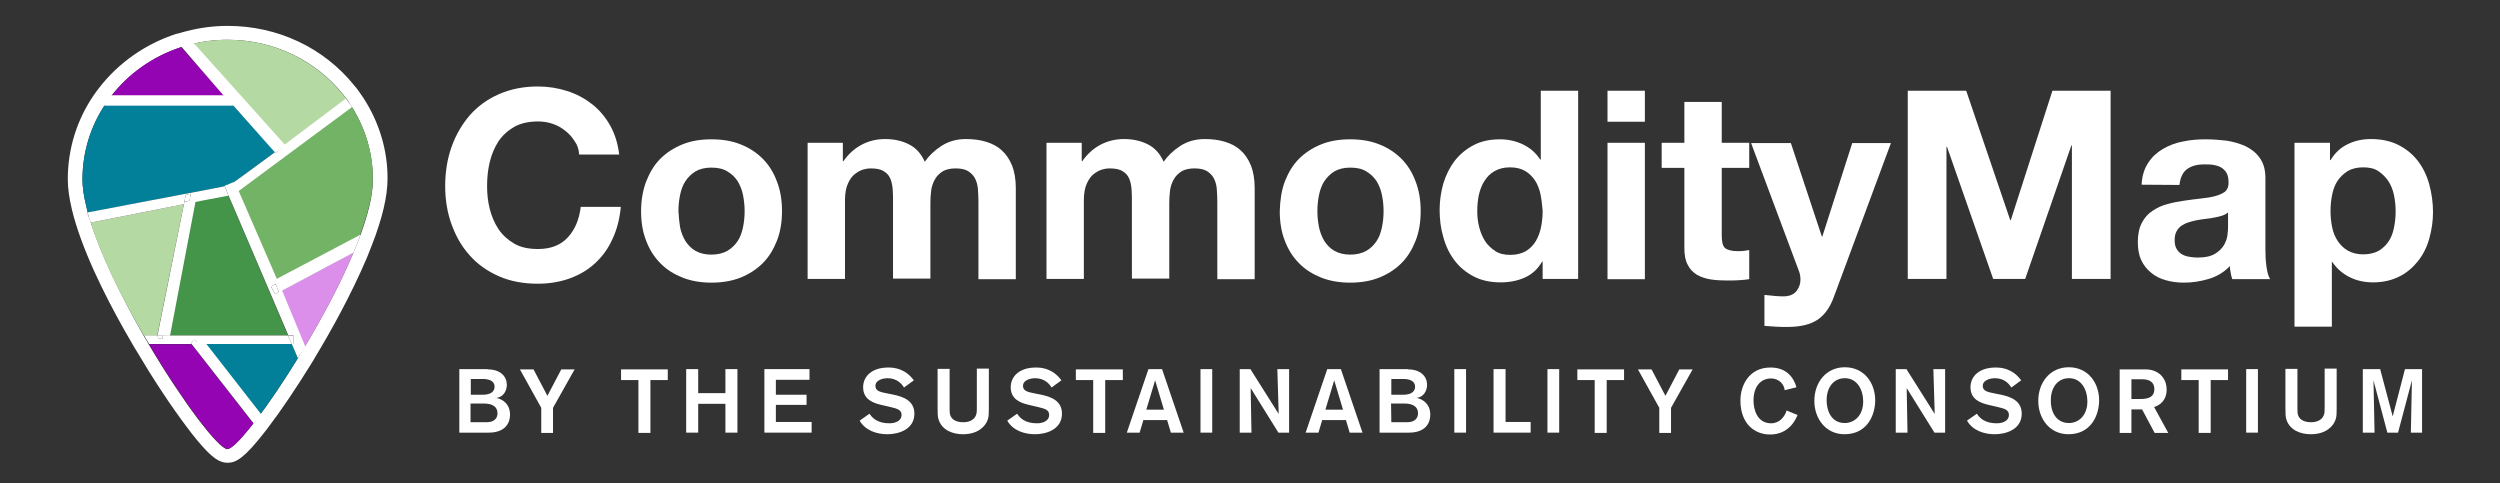 <?xml version="1.0" encoding="utf-8"?>
<!-- Generator: Adobe Illustrator 28.2.0, SVG Export Plug-In . SVG Version: 6.00 Build 0)  -->
<svg version="1.1" id="Layer_1" xmlns="http://www.w3.org/2000/svg" xmlns:xlink="http://www.w3.org/1999/xlink" x="0px" y="0px"
	 viewBox="0 0 936.7 181.1" style="enable-background:new 0 0 936.7 181.1;" xml:space="preserve">
<rect x="0" y="0" width="936.7" height="181.1" fill="#333333" stroke="none"/>
<style type="text/css">
	.st0{fill:#FFFFFF;}
	.st1{fill:#B4D9A2;}
	.st2{fill:#9504B2;}
	.st3{fill:#449449;}
	.st4{fill:#027F99;}
	.st5{fill:#73B366;}
	.st6{fill:#DB8FEA;}
</style>
<g id="Layer_2_00000157280101661246454320000004523915429713898372_">
</g>
<g id="Layer_3">
</g>
<g id="Layer_4">
</g>
<g>
	<g>
		<path class="st0" d="M136.1,36.6c-1-1.5-2.1-3.1-3.3-4.5C121.4,17.9,104.1,9.7,85.3,9.7c-5.3,0-10.5,0.7-15.5,2
			c-1,0.3-2,0.5-2.9,0.8l0,0L66,12.7c-11.6,3.8-21.7,10.9-29,20.4c-0.6,0.8-1.3,1.7-1.9,2.6c-6.4,9.4-9.7,20.2-9.7,31.5
			c0,3.2,0.5,6.9,1.5,11.1c0.4,1.7,0.9,3.6,1.5,5.5c4.7,15.3,13.9,32.6,20.8,44.4c0.6,1.1,1.3,2.2,1.9,3.2
			c6.2,10.5,12.8,20.5,18.6,28.2c2.8,3.8,5.3,6.8,7.4,9c2.8,2.9,5.2,4.8,8.2,4.8c3.2,0,6.4-1.9,14-11.7c0.4-0.5,0.9-1.1,1.3-1.7
			c4.8-6.3,10.3-14.5,15.7-23.2c0.8-1.3,1.5-2.4,2.1-3.5c5.5-9.1,13.2-22.9,19.1-36.8l0.4-1l0,0c0.5-1.3,1-2.6,1.5-3.8
			c3.9-10,5.8-18.3,5.8-24.6C145.3,56.4,142.1,45.8,136.1,36.6z M134.3,90.1c-0.6,1.5-1.2,3-1.9,4.6l0,0
			c-4.9,11.7-11.8,24.6-18.8,36.2c-0.7,1.2-1.4,2.3-2.1,3.5c-5.4,8.8-10.8,16.8-15.4,22.8c-0.4,0.6-0.8,1.1-1.3,1.6
			c-4.6,5.9-8.2,9.5-9.6,9.5c-3.3,0-16.8-17.8-29.5-39.3c-0.6-1-1.2-2.1-1.9-3.2c-8.3-14.6-16.1-30.5-20.1-43.4
			c-0.6-1.8-0.6-1-1-2.7h0.2c-0.2-0.8-0.4-1.6-0.6-2.5c-0.9-3.7-1.4-7-1.4-9.9c0-10.6,3.2-20.4,8.8-28.6c0.6-0.8,1.1-1.6,1.7-2.4
			c6.5-8.5,15.7-15.1,26.3-18.6l0,0c1.1-0.4,2.3-0.7,3.5-1c4.5-1.2,9.2-1.8,14.1-1.8c17.6,0,33.2,8,43.2,20.4
			c0.5,0.6,0.9,1.2,1.4,1.8l0,0c1.1,1.3,0.6,0.9,1.5,2.3c5.3,8.1,8.3,17.6,8.3,27.8C139.8,73.2,137.7,81.2,134.3,90.1z"/>
		<path class="st1" d="M68.9,76.5L34,83.4c4,13,11.5,27.9,19.9,42.4h5L68.9,76.5z"/>
		<path class="st2" d="M67.8,17.7L67.8,17.7c-10.7,3.5-19.8,10-26.3,18.6h43L67.8,17.7z"/>
		<polygon class="st3" points="71,75.2 71,75.2 61,125.7 107.9,125.7 87.5,77.8 85.2,72.5 77.8,73.8 		"/>
		<path class="st1" d="M105.6,55l24.2-17.9c-0.4-0.6-0.9-1.2-1.4-1.8c-10-12.4-25.6-20.4-43.2-20.4c-4.9,0-9.6,0.6-14.1,1.8
			L104,53.2L105.6,55z"/>
		<path class="st2" d="M55.8,128.9c12.7,21.5,26.2,39.3,29.5,39.3c1.5,0,5-3.6,9.6-9.5L71.8,129h-16V128.9z"/>
		<path class="st4" d="M84.1,69.8l3.3-1.3l5-3.7L103,57l0.1-0.1l-1.5-1.7l-15-16.5H39.7c-5.6,8.2-8.8,18-8.8,28.6
			c0,2.9,0.5,6.2,1.4,9.9c0.2,0.8,0.4,1.6,0.6,2.5L84.1,69.8z"/>
		<path class="st5" d="M131.4,39.4L88.2,71.2l15,35.1l31-16.4c3.4-8.8,5.5-16.7,5.5-22.8C139.8,57,136.7,47.5,131.4,39.4z"/>
		<path class="st6" d="M113.7,130.8c7-11.6,13.8-24.4,18.8-36.2l-27.9,14.8L113.7,130.8z"/>
		<path class="st4" d="M74.3,128.9L96.2,157c4.5-6,9.9-13.9,15.4-22.8l-2.3-5.4h-35V128.9z"/>
		<path class="st0" d="M85.3,35.7H40.8c-0.6,1.3-1.2,2.6-1.8,3.9h48.5L85.3,35.7z"/>
		<polygon class="st0" points="69.1,75.6 59,125.7 63.7,125.8 73.4,74.8 		"/>
		<path class="st0" d="M71.8,128.9L95,158.6c0.4-0.5,2.6-2.6,3-3.2l-21.9-28.1L71.8,128.9z"/>
		<path class="st0" d="M71.5,128.5l1.6-1.2l1.2,1.6h35l-1.4-3.2H61l-0.2,1.3l-2-0.4l0.2-0.9h-5c0.6,1.1,1.2,2.1,1.9,3.2h16
			L71.5,128.5z"/>
		<polygon class="st0" points="58.8,126.6 60.8,127 61,125.7 59,125.7 		"/>
		<polygon class="st0" points="71.5,128.5 71.8,128.9 74.3,128.9 73.1,127.2 		"/>
		<path class="st0" d="M103.3,106.5l1.3,3l27.8-14.8l0,0c0.7-1.6,2.2-5.3,2.7-6.8L102.7,105L103.3,106.5z"/>
		<path class="st0" d="M86.4,38.4l16.8,18.9l3.1-2.3l0.6-0.6L72.1,15.6c-1.2,0.3-3.2,1.2-4.4,1.6l16.6,19.2L86.4,38.4z"/>
		<polygon class="st0" points="88.5,36.2 84.5,36.2 86.6,38.7 88.5,38.7 		"/>
		<path class="st0" d="M129.9,37.1L129.9,37.1c0.5,0.8,1,1.5,1.5,2.3C130.5,38,131,38.4,129.9,37.1z"/>
		<path class="st0" d="M105.8,55.2l-2.5,2.1L103,57l-0.1,0.1l-10.6,7.8l-5,3.6L87.1,69l1.2,3.4l43.6-32.3c-0.5-0.8-1.7-2.4-2.3-3.2
			l-24,18L105.8,55.2z"/>
		<polygon class="st0" points="105.8,55.2 105.6,55 105.6,55.1 103,57 103.3,57.2 		"/>
		<path class="st0" d="M103.1,110.2l-1.6-2.8l2.8-1.6L89.1,70.8l-0.9,0.5v-0.2l-0.7-2.8l-0.4,0.1l-2.9,1.2l1.3,3.4l2,4.6l20.5,48
			h1.9v3.2h-0.6l2.3,5.4c0.7-1.1,2.1-3.2,2.8-4.3l-8.8-21.3L103.1,110.2z"/>
		<polygon class="st0" points="109.9,128.9 109.9,125.7 107.9,125.7 109.3,128.9 		"/>
		<polygon class="st0" points="103.1,110.2 104.5,109.3 103.3,106.5 103.3,106.5 101.5,107.3 		"/>
		<polygon class="st0" points="87.1,68.7 86.7,68.8 88.1,71.2 88.1,71.3 88.2,71.2 		"/>
		<path class="st0" d="M32.6,79.7c0.4,1.7,0.5,0.9,1,2.7c-0.3-0.9-0.6-1.8-0.8-2.7H32.6z"/>
		<path class="st0" d="M68.9,76.5l0.7-3.5l1.9-0.4L71,75.2l0.4,0.8l6.8-1.3l7.4-1.4l-1.4-3.5h-0.1l-7.2,1.4l-44.1,8.4
			c0.2,0.9,0.9,2.8,1.2,3.8L68.9,76.5z"/>
		<polygon class="st0" points="71.5,72.6 69.6,73 69.1,75.6 71,75.2 		"/>
		<polygon class="st0" points="87.6,72.8 86.9,72.2 86.2,69.3 84.1,69.8 84,69.8 		"/>
	</g>
	<g>
		<g>
			<path class="st0" d="M182.7,138.4c5,0,7.2,2.8,7.2,5.8c0,2-1.1,4.5-3.9,4.9c2.2,0.4,5.1,2.2,5.1,6.3c0,3.2-1.9,6.7-8,6.7h-11
				v-23.8h10.6V138.4z M176.4,147.9h4.5c2,0,4.4-0.6,4.4-3s-2.5-2.9-4.3-2.9h-4.6L176.4,147.9L176.4,147.9z M176.4,158.2h5.9
				c3,0,4.1-1.6,4.1-3.3c0-3.3-3.2-3.7-5.1-3.7h-5v7H176.4z"/>
			<path class="st0" d="M207.2,152.8v9.4h-4.4v-9.4l-8-14.4h5.1l5.2,9.9l5.2-9.9h5L207.2,152.8z"/>
			<path class="st0" d="M243.7,142.4v19.8h-4.5v-19.8h-6.5v-4h17.5v4H243.7z"/>
			<path class="st0" d="M271.8,162.1v-10.8h-10.2v10.8h-4.5v-23.8h4.5v9h10.2v-9h4.5v23.8H271.8z"/>
			<path class="st0" d="M286.4,162.1v-23.8h16.9v4h-12.6v5.6h11.5v3.8h-11.5v6.4h13.4v4H286.4z"/>
			<path class="st0" d="M338.7,145.2c-0.7-1.2-2.5-3.5-6.2-3.5c-1,0-4.5,0.4-4.5,2.9c0,1.9,1.8,2.3,4.4,2.8l2.5,0.5
				c3.7,0.8,7.7,2.3,7.7,7.1c0,5.9-5.9,7.7-10.1,7.7c-4,0-8.3-1.4-10.4-5.1l3.7-2.6c1,1.6,3,3.6,7.4,3.6c2.6,0,4.6-1.1,4.6-3.1
				s-1.6-2.4-4.6-3.1l-3-0.7c-3-0.7-6.8-2-6.8-6.6c0-4.2,3.4-7.4,9.4-7.4c2.1,0,6.3,0.3,9.6,4.8L338.7,145.2z"/>
			<path class="st0" d="M370.5,153c0,2,0,3-0.4,4.2c-0.8,2.4-3.5,5.5-9.3,5.5c-3.8,0-7.8-1.5-9.1-5.4c-0.4-1.2-0.4-2.3-0.4-4.9
				v-14.2h4.5v14.6c0,1.4,0,1.9,0.2,2.6c0.4,1.4,1.7,2.8,4.9,2.8c0.6,0,3.8,0,4.8-2.7c0.3-0.8,0.3-1.4,0.3-3v-14.4h4.5V153z"/>
			<path class="st0" d="M394,145.2c-0.7-1.2-2.5-3.5-6.2-3.5c-1,0-4.5,0.4-4.5,2.9c0,1.9,1.8,2.3,4.4,2.8l2.5,0.5
				c3.7,0.8,7.7,2.3,7.7,7.1c0,5.9-5.9,7.7-10.1,7.7c-4,0-8.3-1.4-10.4-5.1l3.7-2.6c1,1.6,3,3.6,7.4,3.6c2.6,0,4.6-1.1,4.6-3.1
				s-1.6-2.4-4.6-3.1l-3-0.7c-3-0.7-6.8-2-6.8-6.6c0-4.2,3.4-7.4,9.4-7.4c2.1,0,6.3,0.3,9.6,4.8L394,145.2z"/>
			<path class="st0" d="M414.1,142.4v19.8h-4.5v-19.8h-6.5v-4h17.6v4H414.1z"/>
			<path class="st0" d="M438.7,162.1l-1.4-4.7h-8.9l-1.4,4.7h-4.8l8.1-23.8h5.1l8.1,23.8H438.7z M432.8,142.5l-3.3,11h6.6
				L432.8,142.5z"/>
			<path class="st0" d="M449.8,162.1v-23.8h4.4v23.8H449.8z"/>
			<path class="st0" d="M479,162.1l-10.4-16.7c0,0,0.3,16.3,0.3,16.7h-4.4v-23.8h4l10.6,16.8c0,0-0.5-16.3-0.5-16.8h4.4v23.8H479z"
				/>
			<path class="st0" d="M505.7,162.1l-1.4-4.7h-8.9l-1.4,4.7h-4.8l8.1-23.8h5.1l8.1,23.8H505.7z M499.9,142.5l-3.3,11h6.6
				L499.9,142.5z"/>
			<path class="st0" d="M527.5,138.4c5,0,7.2,2.8,7.2,5.8c0,2-1.1,4.5-3.9,4.9c2.2,0.4,5.1,2.2,5.1,6.3c0,3.2-1.9,6.7-8,6.7h-11
				v-23.8h10.6V138.4z M521.3,147.9h4.5c2,0,4.4-0.6,4.4-3s-2.5-2.9-4.3-2.9h-4.6L521.3,147.9L521.3,147.9z M521.3,158.2h5.9
				c3,0,4.1-1.6,4.1-3.3c0-3.3-3.2-3.7-5.1-3.7h-5L521.3,158.2L521.3,158.2z"/>
			<path class="st0" d="M544.9,162.1v-23.8h4.4v23.8H544.9z"/>
			<path class="st0" d="M559.6,162.1v-23.8h4.5v19.8h9.4v4H559.6z"/>
			<path class="st0" d="M579.8,162.1v-23.8h4.4v23.8H579.8z"/>
			<path class="st0" d="M602,142.4v19.8h-4.5v-19.8H591v-4h17.5v4H602z"/>
			<path class="st0" d="M626.1,152.8v9.4h-4.4v-9.4l-8-14.4h5.1l5.2,9.9l5.2-9.9h5L626.1,152.8z"/>
			<path class="st0" d="M673.5,155.5c-0.8,2-3.4,7.3-10.3,7.3c-5.6,0-11.1-3.8-11.1-12.8c0-5.3,3-12.3,11.3-12.3
				c6.1,0,8.7,3.9,9.7,7.4l-4.4,1.1c-0.3-2.6-2.5-4.4-5.1-4.4c-3.9,0-6.6,3-6.6,8.3c0,3.2,1.3,8.5,6.6,8.5c3.1,0,5.1-2.4,5.8-4.8
				L673.5,155.5z"/>
			<path class="st0" d="M691.2,137.6c7.3,0,11.4,5.9,11.4,12.4c0,5.4-2.9,12.7-11.5,12.7c-7,0-11.3-5.8-11.3-12.5
				C679.8,143.2,684.3,137.6,691.2,137.6z M691.2,158.5c3.5,0,6.9-2.7,6.9-8.1c0-4.3-2.2-8.7-6.9-8.7c-3.9,0-6.8,3.1-6.8,8.3
				C684.4,153.8,686.1,158.5,691.2,158.5z"/>
			<path class="st0" d="M724.8,162.1l-10.4-16.7c0,0,0.3,16.3,0.3,16.7h-4.4v-23.8h4l10.6,16.8c0,0-0.5-16.3-0.5-16.8h4.4v23.8
				H724.8z"/>
			<path class="st0" d="M753.6,145.2c-0.7-1.2-2.5-3.5-6.2-3.5c-1,0-4.5,0.4-4.5,2.9c0,1.9,1.8,2.3,4.4,2.8l2.5,0.5
				c3.7,0.8,7.7,2.3,7.7,7.1c0,5.9-5.9,7.7-10.1,7.7c-4,0-8.3-1.4-10.4-5.1l3.7-2.6c1,1.6,3,3.6,7.4,3.6c2.6,0,4.6-1.1,4.6-3.1
				s-1.6-2.4-4.6-3.1l-3-0.7c-3-0.7-6.8-2-6.8-6.6c0-4.2,3.4-7.4,9.4-7.4c2.1,0,6.3,0.3,9.6,4.8L753.6,145.2z"/>
			<path class="st0" d="M775.1,137.6c7.3,0,11.4,5.9,11.4,12.4c0,5.4-2.9,12.7-11.5,12.7c-7,0-11.3-5.8-11.3-12.5
				C763.7,143.2,768.2,137.6,775.1,137.6z M775.2,158.5c3.5,0,6.9-2.7,6.9-8.1c0-4.3-2.2-8.7-6.9-8.7c-3.9,0-6.8,3.1-6.8,8.3
				C768.3,153.8,770.1,158.5,775.2,158.5z"/>
			<path class="st0" d="M803.9,138.4c4.7,0,7.9,3.1,7.9,7.6c0,2.3-0.9,5.3-4.7,6.5l5.3,9.7h-5.1l-4.7-8.8h-4v8.8h-4.4v-23.8H803.9z
				 M798.6,149.5h3.4c3.2,0,5.2-0.9,5.2-3.7c0-2.6-1.8-3.7-4.6-3.7h-4L798.6,149.5L798.6,149.5z"/>
			<path class="st0" d="M828.3,142.4v19.8h-4.5v-19.8h-6.5v-4h17.5v4H828.3z"/>
			<path class="st0" d="M841.6,162.1v-23.8h4.4v23.8H841.6z"/>
			<path class="st0" d="M875.5,153c0,2,0,3-0.4,4.2c-0.8,2.4-3.5,5.5-9.3,5.5c-3.8,0-7.8-1.5-9.1-5.4c-0.4-1.2-0.4-2.3-0.4-4.9
				v-14.2h4.5v14.6c0,1.4,0,1.9,0.2,2.6c0.4,1.4,1.7,2.8,4.9,2.8c0.6,0,3.8,0,4.8-2.7c0.3-0.8,0.3-1.4,0.3-3v-14.4h4.5V153z"/>
			<path class="st0" d="M903.3,162.1c0-0.6,0.4-19.6,0.4-19.6l-5.2,19.6h-4l-5.2-19.6c0,0,0.4,18.8,0.4,19.6h-4.4v-23.8h6.5
				l4.7,17.7l4.6-17.7h6.4v23.8H903.3z"/>
		</g>
		<g>
			<path class="st0" d="M215.3,52.9c-0.9-1.5-2.1-2.8-3.5-3.9c-1.4-1.1-2.9-2-4.7-2.6c-1.7-0.6-3.6-0.9-5.5-0.9
				c-3.5,0-6.5,0.7-8.9,2c-2.4,1.4-4.4,3.2-5.9,5.4c-1.5,2.3-2.6,4.9-3.3,7.8c-0.7,2.9-1,5.9-1,9c0,3,0.3,5.8,1,8.6
				c0.7,2.8,1.8,5.3,3.3,7.6c1.5,2.2,3.5,4,5.9,5.4s5.4,2,8.9,2c4.7,0,8.4-1.4,11.1-4.3c2.7-2.9,4.3-6.7,4.9-11.5h15
				c-0.4,4.4-1.4,8.4-3.1,12c-1.6,3.6-3.8,6.6-6.5,9.1s-5.9,4.4-9.5,5.7c-3.6,1.3-7.6,2-12,2c-5.4,0-10.3-0.9-14.6-2.8
				s-8-4.5-10.9-7.8c-3-3.3-5.2-7.2-6.8-11.6s-2.4-9.2-2.4-14.4c0-5.3,0.8-10.2,2.4-14.7c1.6-4.5,3.9-8.4,6.8-11.8
				c3-3.4,6.6-6,10.9-7.9c4.3-1.9,9.2-2.9,14.6-2.9c3.9,0,7.6,0.6,11,1.7c3.5,1.1,6.6,2.8,9.3,4.9c2.7,2.1,5,4.8,6.8,8
				s2.9,6.8,3.4,10.9h-15C216.9,56,216.3,54.2,215.3,52.9z"/>
			<path class="st0" d="M242.1,68c1.3-3.3,3-6.2,5.3-8.5s5.1-4.1,8.3-5.4c3.2-1.3,6.8-1.9,10.9-1.9c4,0,7.7,0.6,10.9,1.9
				c3.3,1.3,6,3.1,8.3,5.4c2.3,2.3,4.1,5.2,5.3,8.5c1.3,3.3,1.9,7,1.9,11.1s-0.6,7.8-1.9,11.1c-1.3,3.3-3,6.1-5.3,8.4
				s-5.1,4.1-8.3,5.4c-3.3,1.3-6.9,1.9-10.9,1.9s-7.6-0.6-10.9-1.9c-3.2-1.3-6-3-8.3-5.4c-2.3-2.3-4.1-5.2-5.3-8.4
				c-1.3-3.3-1.9-7-1.9-11.1S240.9,71.2,242.1,68z M254.8,85.1c0.4,1.9,1.1,3.7,2,5.2c1,1.5,2.2,2.8,3.8,3.7
				c1.6,0.9,3.6,1.4,5.9,1.4c2.4,0,4.4-0.5,6-1.4s2.9-2.2,3.9-3.7s1.6-3.3,2-5.2c0.4-1.9,0.6-3.9,0.6-6c0-2-0.2-4-0.6-6
				s-1.1-3.7-2-5.2c-1-1.5-2.2-2.7-3.9-3.7c-1.6-1-3.6-1.4-6-1.4s-4.3,0.5-5.9,1.4c-1.6,1-2.8,2.2-3.8,3.7c-1,1.5-1.6,3.3-2,5.2
				c-0.4,2-0.6,4-0.6,6C254.3,81.1,254.5,83.1,254.8,85.1z"/>
			<path class="st0" d="M315.8,53.5v6.9h0.2c1.8-2.6,4.1-4.7,6.7-6.1c2.6-1.4,5.6-2.2,8.9-2.2c3.2,0,6.2,0.6,8.8,1.9
				c2.7,1.3,4.7,3.5,6.1,6.6c1.5-2.2,3.6-4.2,6.2-5.9s5.7-2.6,9.2-2.6c2.7,0,5.2,0.3,7.5,1s4.3,1.7,5.9,3.2c1.6,1.4,2.9,3.3,3.9,5.7
				c0.9,2.3,1.4,5.2,1.4,8.4v34.2h-14v-29c0-1.7-0.1-3.3-0.2-4.8s-0.5-2.8-1.1-4c-0.6-1.1-1.5-2-2.6-2.7c-1.2-0.7-2.7-1-4.7-1
				s-3.6,0.4-4.8,1.1c-1.2,0.8-2.2,1.7-2.9,3c-0.7,1.2-1.2,2.6-1.4,4.1c-0.2,1.5-0.3,3.1-0.3,4.7v28.4h-14V75.8c0-1.5,0-3-0.1-4.5
				s-0.3-2.8-0.8-4.1c-0.5-1.3-1.3-2.3-2.5-3c-1.2-0.8-2.8-1.1-5.1-1.1c-0.7,0-1.5,0.1-2.6,0.4c-1.1,0.3-2.1,0.9-3.2,1.7
				c-1,0.8-1.9,2-2.6,3.6c-0.7,1.5-1.1,3.6-1.1,6.1v29.6h-14V53.5H315.8z"/>
			<path class="st0" d="M405.3,53.5v6.9h0.2c1.8-2.6,4.1-4.7,6.7-6.1c2.6-1.4,5.6-2.2,8.9-2.2c3.2,0,6.2,0.6,8.8,1.9
				c2.7,1.3,4.7,3.5,6.1,6.6c1.5-2.2,3.6-4.2,6.2-5.9s5.7-2.6,9.2-2.6c2.7,0,5.2,0.3,7.5,1s4.3,1.7,5.9,3.2c1.6,1.4,2.9,3.3,3.9,5.7
				c0.9,2.3,1.4,5.2,1.4,8.4v34.2h-14v-29c0-1.7-0.1-3.3-0.2-4.8s-0.5-2.8-1.1-4c-0.6-1.1-1.5-2-2.6-2.7c-1.2-0.7-2.7-1-4.7-1
				s-3.6,0.4-4.8,1.1c-1.2,0.8-2.2,1.7-2.9,3c-0.7,1.2-1.2,2.6-1.4,4.1c-0.2,1.5-0.3,3.1-0.3,4.7v28.4h-14V75.8c0-1.5,0-3-0.1-4.5
				s-0.3-2.8-0.8-4.1c-0.5-1.3-1.3-2.3-2.5-3c-1.2-0.8-2.8-1.1-5.1-1.1c-0.7,0-1.5,0.1-2.6,0.4c-1.1,0.3-2.1,0.9-3.2,1.7
				c-1,0.8-1.9,2-2.6,3.6c-0.7,1.5-1.1,3.6-1.1,6.1v29.6h-14V53.5H405.3z"/>
			<path class="st0" d="M481.4,68c1.3-3.3,3-6.2,5.3-8.5s5.1-4.1,8.3-5.4c3.2-1.3,6.8-1.9,10.9-1.9c4,0,7.7,0.6,10.9,1.9
				c3.3,1.3,6,3.1,8.3,5.4c2.3,2.3,4.1,5.2,5.3,8.5c1.3,3.3,1.9,7,1.9,11.1s-0.6,7.8-1.9,11.1c-1.3,3.3-3,6.1-5.3,8.4
				s-5.1,4.1-8.3,5.4c-3.3,1.3-6.9,1.9-10.9,1.9s-7.6-0.6-10.9-1.9c-3.2-1.3-6-3-8.3-5.4c-2.3-2.3-4.1-5.2-5.3-8.4
				c-1.3-3.3-1.9-7-1.9-11.1C479.6,75,480.2,71.2,481.4,68z M494.2,85.1c0.4,1.9,1.1,3.7,2,5.2c1,1.5,2.2,2.8,3.8,3.7
				c1.6,0.9,3.6,1.4,5.9,1.4c2.4,0,4.4-0.5,6-1.4c1.6-0.9,2.9-2.2,3.9-3.7s1.6-3.3,2-5.2c0.4-1.9,0.6-3.9,0.6-6c0-2-0.2-4-0.6-6
				c-0.4-2-1.1-3.7-2-5.2c-1-1.5-2.2-2.7-3.9-3.7c-1.6-1-3.6-1.4-6-1.4s-4.3,0.5-5.9,1.4c-1.6,1-2.8,2.2-3.8,3.7s-1.6,3.3-2,5.2
				c-0.4,2-0.6,4-0.6,6S493.8,83.1,494.2,85.1z"/>
			<path class="st0" d="M577.8,98c-1.6,2.8-3.8,4.8-6.5,6s-5.7,1.8-9,1.8c-3.8,0-7.2-0.7-10.1-2.2c-2.9-1.5-5.3-3.5-7.2-6
				s-3.3-5.4-4.2-8.7c-1-3.3-1.4-6.7-1.4-10.3c0-3.4,0.5-6.7,1.4-9.9c1-3.2,2.4-6,4.2-8.4c1.9-2.4,4.2-4.4,7.1-5.9
				c2.8-1.5,6.1-2.2,9.9-2.2c3,0,5.9,0.6,8.6,1.9c2.7,1.3,4.9,3.2,6.5,5.7h0.2V34h14v70.5H578V98H577.8z M577.2,72.8
				c-0.4-1.9-1.1-3.7-2-5.1c-1-1.5-2.2-2.7-3.7-3.6s-3.4-1.4-5.7-1.4s-4.2,0.5-5.8,1.4s-2.8,2.1-3.8,3.7c-1,1.5-1.6,3.2-2.1,5.2
				c-0.4,1.9-0.6,4-0.6,6.1c0,2,0.2,4,0.7,5.9c0.5,2,1.2,3.7,2.2,5.3c1,1.5,2.3,2.8,3.9,3.8c1.5,1,3.4,1.4,5.6,1.4
				c2.3,0,4.2-0.5,5.8-1.4c1.5-0.9,2.8-2.2,3.7-3.7s1.6-3.3,2-5.3s0.6-4,0.6-6.1C577.8,76.8,577.6,74.8,577.2,72.8z"/>
			<path class="st0" d="M602.3,45.6V34h14v11.6H602.3z M616.3,53.5v51.1h-14V53.5H616.3z"/>
			<path class="st0" d="M655.4,53.5v9.4h-10.3v25.3c0,2.4,0.4,4,1.2,4.7s2.4,1.2,4.7,1.2c0.8,0,1.5,0,2.3-0.1
				c0.7-0.1,1.4-0.2,2.1-0.3v10.9c-1.2,0.2-2.5,0.3-4,0.4c-1.4,0.1-2.9,0.1-4.2,0.1c-2.2,0-4.2-0.1-6.2-0.4
				c-1.9-0.3-3.7-0.9-5.1-1.7c-1.5-0.9-2.7-2.1-3.5-3.7c-0.9-1.6-1.3-3.7-1.3-6.2V62.9h-8.5v-9.4h8.5V38.2h14v15.3H655.4z"/>
			<path class="st0" d="M681,119.8c-2.7,1.8-6.5,2.7-11.3,2.7c-1.4,0-2.9,0-4.3-0.1c-1.4-0.1-2.8-0.2-4.3-0.3v-11.6
				c1.3,0.1,2.7,0.3,4,0.4c1.4,0.1,2.8,0.2,4.1,0.1c1.8-0.2,3.2-0.9,4.1-2.2c0.9-1.3,1.3-2.6,1.3-4.1c0-1.1-0.2-2.2-0.6-3.2
				l-17.9-47.9H671l11.6,35h0.2l11.2-35h14.5L687.2,111C685.8,115,683.7,118,681,119.8z"/>
			<path class="st0" d="M736.7,34l16.5,48.5h0.2L769,34h21.8v70.5h-14.5v-50h-0.2l-17.3,50h-12L729.5,55h-0.2v49.5h-14.5V34H736.7z"
				/>
			<path class="st0" d="M802.4,69.2c0.2-3.3,1-6,2.5-8.2c1.4-2.2,3.3-3.9,5.5-5.2s4.8-2.3,7.6-2.8c2.8-0.6,5.6-0.8,8.4-0.8
				c2.6,0,5.2,0.2,7.8,0.5c2.6,0.4,5,1.1,7.2,2.1c2.2,1.1,4,2.5,5.3,4.4c1.4,1.9,2.1,4.4,2.1,7.5v26.6c0,2.3,0.1,4.5,0.4,6.6
				c0.3,2.1,0.7,3.7,1.4,4.7h-14.2c-0.3-0.8-0.5-1.6-0.6-2.4c-0.2-0.8-0.3-1.7-0.3-2.5c-2.2,2.3-4.9,3.9-7.9,4.8s-6.1,1.4-9.3,1.4
				c-2.4,0-4.7-0.3-6.8-0.9s-4-1.5-5.5-2.8c-1.6-1.3-2.8-2.8-3.7-4.7c-0.9-1.9-1.3-4.2-1.3-6.8c0-2.9,0.5-5.3,1.5-7.2
				c1-1.9,2.3-3.4,4-4.5c1.6-1.1,3.5-2,5.5-2.5c2.1-0.6,4.2-1,6.3-1.3s4.2-0.6,6.2-0.8c2-0.2,3.9-0.5,5.4-0.9c1.6-0.4,2.8-1,3.8-1.7
				c0.9-0.8,1.3-1.9,1.3-3.3c0-1.5-0.2-2.7-0.7-3.6s-1.2-1.6-2-2.1s-1.8-0.8-2.9-1c-1.1-0.2-2.3-0.2-3.5-0.2c-2.8,0-4.9,0.6-6.5,1.8
				c-1.6,1.2-2.5,3.2-2.8,5.9L802.4,69.2L802.4,69.2z M834.8,79.6c-0.6,0.5-1.3,0.9-2.2,1.2c-0.9,0.3-1.8,0.5-2.9,0.7
				c-1,0.2-2.1,0.4-3.2,0.5c-1.1,0.1-2.2,0.3-3.4,0.5c-1.1,0.2-2.1,0.5-3.1,0.8s-1.9,0.8-2.7,1.3c-0.8,0.6-1.4,1.3-1.8,2.1
				c-0.5,0.9-0.7,1.9-0.7,3.3c0,1.3,0.2,2.3,0.7,3.2c0.5,0.9,1.1,1.5,1.9,2c0.8,0.5,1.7,0.8,2.8,1s2.1,0.3,3.3,0.3
				c2.8,0,4.9-0.5,6.4-1.4s2.6-2,3.4-3.3c0.7-1.3,1.2-2.6,1.3-3.9c0.2-1.3,0.2-2.4,0.2-3.2V79.6z"/>
			<path class="st0" d="M873,53.5V60h0.2c1.7-2.8,3.9-4.8,6.5-6c2.6-1.3,5.5-1.9,8.7-1.9c4,0,7.5,0.8,10.4,2.3s5.3,3.5,7.2,6
				s3.3,5.4,4.2,8.7c0.9,3.3,1.4,6.8,1.4,10.4c0,3.4-0.5,6.7-1.4,9.9c-0.9,3.2-2.3,6-4.2,8.4s-4.2,4.4-7,5.8s-6.1,2.2-9.8,2.2
				c-3.2,0-6.1-0.6-8.7-1.9c-2.7-1.3-4.9-3.2-6.6-5.7h-0.2v24.2h-14V53.5H873z M891.2,94c1.5-0.9,2.8-2.1,3.8-3.6s1.6-3.2,2-5.2
				s0.6-4,0.6-6s-0.2-4-0.6-6c-0.4-2-1.1-3.7-2.1-5.3c-1-1.5-2.3-2.8-3.8-3.8c-1.5-1-3.4-1.4-5.7-1.4s-4.2,0.5-5.8,1.4
				c-1.5,1-2.8,2.2-3.8,3.7s-1.6,3.3-2,5.2c-0.4,2-0.6,4-0.6,6.1c0,2,0.2,4,0.6,6c0.4,2,1.1,3.7,2.1,5.2s2.2,2.7,3.8,3.6
				s3.5,1.4,5.7,1.4C887.8,95.3,889.7,94.8,891.2,94z"/>
		</g>
	</g>
</g>
</svg>
